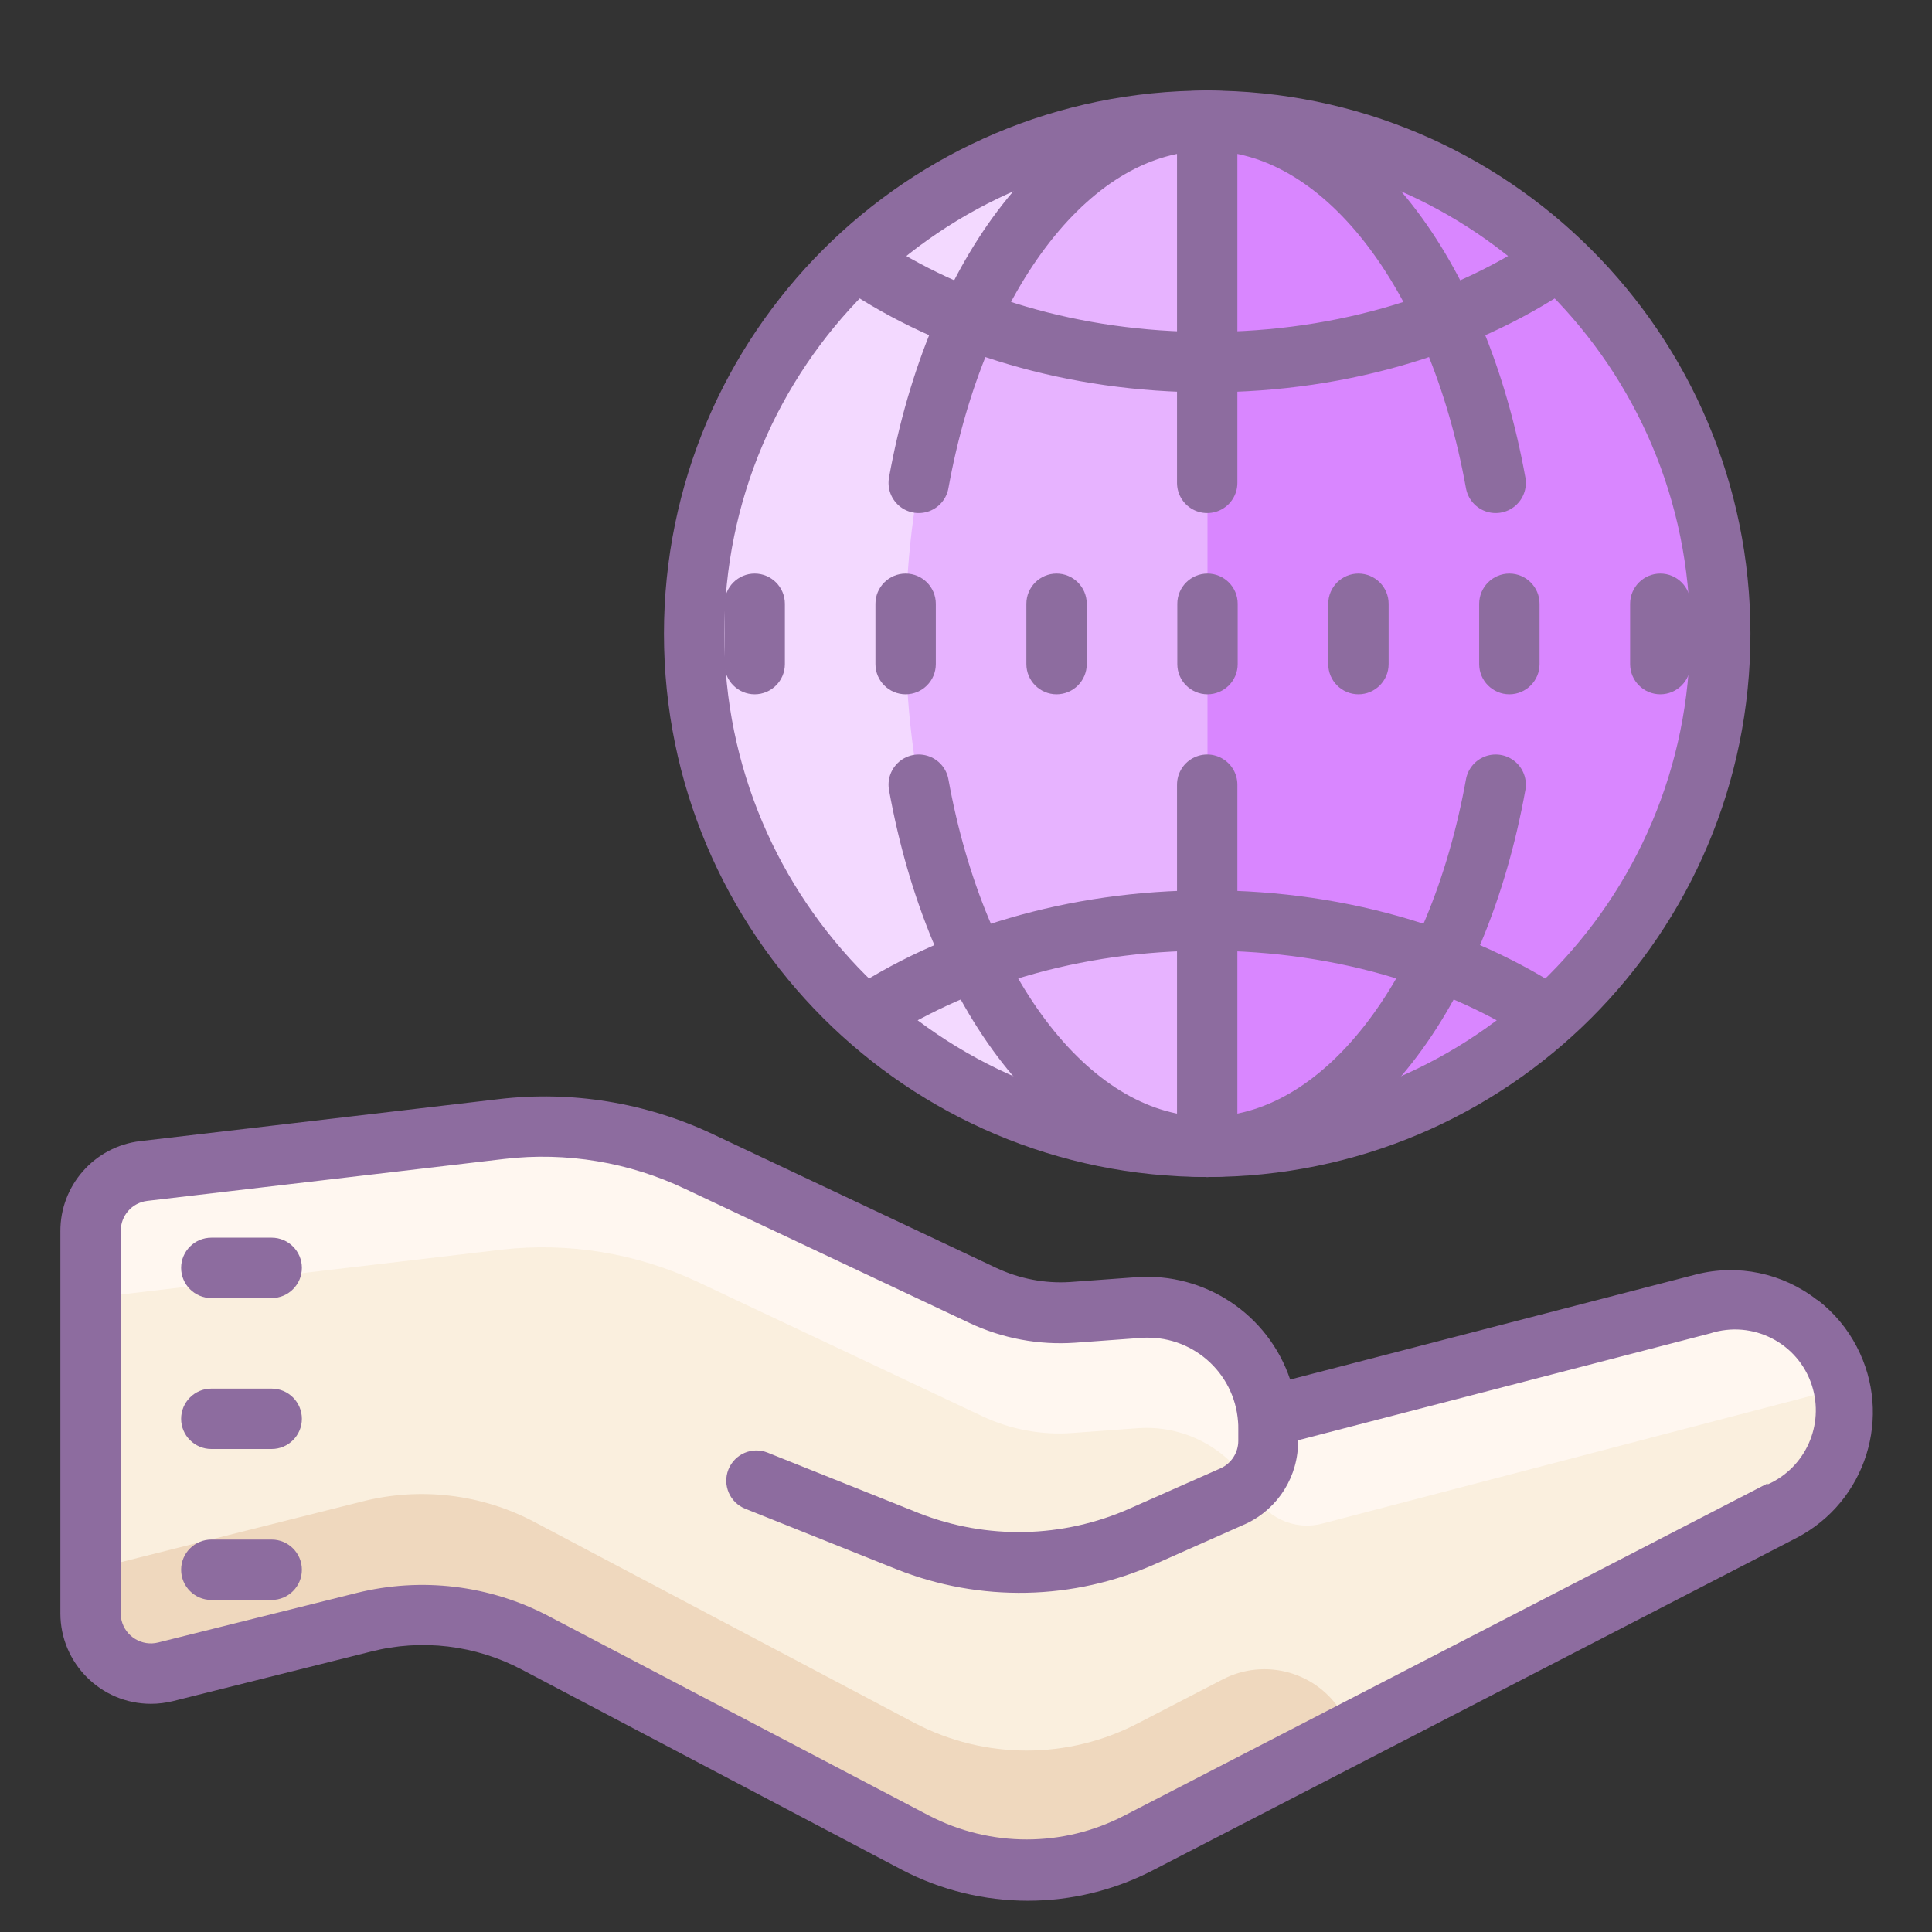 <?xml version="1.0" encoding="UTF-8"?>
<svg xmlns="http://www.w3.org/2000/svg" xmlns:xlink="http://www.w3.org/1999/xlink" viewBox="0 0 64 64" width="64px" height="64px">
<rect x="0" y="0" width="64" height="64" fill="#333333" stroke="none"/>
<g id="surface48143041">
<path style=" stroke:none;fill-rule:nonzero;fill:rgb(90.588%,70.196%,100%);fill-opacity:1;" d="M 40 4 C 30.609 4 23 11.609 23 21 C 23 30.391 30.609 38 40 38 C 49.391 38 57 30.391 57 21 C 57 11.609 49.391 4 40 4 Z M 40 4 "/>
<path style=" stroke:none;fill-rule:nonzero;fill:rgb(85.098%,52.549%,100%);fill-opacity:1;" d="M 40 38 C 49.391 38 57 30.391 57 21 C 57 11.609 49.391 4 40 4 Z M 40 38 "/>
<path style=" stroke:none;fill-rule:nonzero;fill:rgb(95.294%,85.098%,100%);fill-opacity:1;" d="M 40 38 C 30.609 38 23 30.391 23 21 C 23 11.609 30.609 4 40 4 C 34.48 4 30 11.609 30 21 C 30 30.391 34.48 38 40 38 Z M 40 38 "/>
<path style=" stroke:none;fill-rule:nonzero;fill:rgb(98.039%,93.725%,87.059%);fill-opacity:1;" d="M 25 49 L 30 51 C 32.516 52.008 35.336 51.949 37.809 50.84 L 40.762 49.512 C 41.492 49.211 41.98 48.504 42 47.711 L 42 47.301 C 42.008 45.09 40.219 43.297 38.012 43.289 C 37.91 43.289 37.809 43.293 37.711 43.301 L 35.52 43.461 C 34.488 43.535 33.453 43.344 32.52 42.898 L 23.109 38.461 C 21.082 37.508 18.824 37.137 16.602 37.398 L 4.77 38.789 C 3.758 38.906 2.992 39.77 3 40.789 L 3 53.441 C 3 54.547 3.898 55.438 5.004 55.438 C 5.164 55.438 5.324 55.418 5.48 55.379 L 12 53.738 C 13.91 53.262 15.93 53.504 17.672 54.422 L 30.301 61.051 C 32.621 62.262 35.391 62.262 37.711 61.051 L 59 50 C 60.227 49.371 60.996 48.109 61 46.73 C 60.996 44.699 59.348 43.051 57.316 43.055 C 57.008 43.055 56.699 43.094 56.398 43.172 L 42 46.93 "/>
<path style=" stroke:none;fill-rule:nonzero;fill:rgb(93.725%,84.706%,74.51%);fill-opacity:1;" d="M 40.488 55.641 L 37.711 57.078 C 35.391 58.293 32.621 58.293 30.301 57.078 L 17.711 50.422 C 15.957 49.492 13.922 49.25 12 49.738 L 3 52 L 3 53.441 C 3 54.547 3.898 55.438 5.004 55.438 C 5.164 55.438 5.324 55.418 5.48 55.379 L 12 53.738 C 13.91 53.262 15.93 53.504 17.672 54.422 L 30.301 61.051 C 32.621 62.262 35.391 62.262 37.711 61.051 L 44.809 57.371 L 44.469 56.77 C 43.656 55.391 41.906 54.895 40.488 55.641 Z M 40.488 55.641 "/>
<path style=" stroke:none;fill-rule:nonzero;fill:rgb(100%,96.863%,94.118%);fill-opacity:1;" d="M 23.121 42.469 L 32.531 46.91 C 33.465 47.352 34.496 47.547 35.531 47.469 L 37.719 47.309 C 39.188 47.215 40.586 47.926 41.371 49.172 L 41.469 49.352 C 41.867 50.246 42.859 50.723 43.809 50.469 L 60.91 46 C 60.512 44.012 58.578 42.727 56.59 43.125 C 56.523 43.137 56.457 43.152 56.391 43.172 L 42 46.93 C 41.801 44.77 39.914 43.164 37.75 43.309 L 35.559 43.469 C 34.527 43.547 33.496 43.352 32.559 42.91 L 23.148 38.469 C 21.109 37.504 18.84 37.133 16.602 37.398 L 4.77 38.789 C 3.758 38.906 2.992 39.77 3 40.789 L 3 43 L 16.602 41.398 C 18.832 41.141 21.09 41.512 23.121 42.469 Z M 23.121 42.469 "/>
<path style=" stroke:none;fill-rule:nonzero;fill:rgb(55.294%,42.353%,62.353%);fill-opacity:1;" d="M 9 41 L 7 41 C 6.449 41 6 41.449 6 42 C 6 42.551 6.449 43 7 43 L 9 43 C 9.551 43 10 42.551 10 42 C 10 41.449 9.551 41 9 41 Z M 9 46 L 7 46 C 6.449 46 6 46.449 6 47 C 6 47.551 6.449 48 7 48 L 9 48 C 9.551 48 10 47.551 10 47 C 10 46.449 9.551 46 9 46 Z M 9 51 L 7 51 C 6.449 51 6 51.449 6 52 C 6 52.551 6.449 53 7 53 L 9 53 C 9.551 53 10 52.551 10 52 C 10 51.449 9.551 51 9 51 Z M 9 51 "/>
<path style=" stroke:none;fill-rule:nonzero;fill:rgb(55.294%,42.353%,62.353%);fill-opacity:1;" d="M 60.18 43.051 C 59.047 42.172 57.57 41.863 56.18 42.219 L 42.738 45.699 C 42.012 43.539 39.914 42.145 37.641 42.309 L 35.449 42.469 C 34.605 42.523 33.766 42.359 33 42 L 23.59 37.559 C 21.387 36.523 18.938 36.125 16.52 36.41 L 4.648 37.801 C 3.133 37.977 1.988 39.27 2 40.801 L 2 53.441 C 2 55.098 3.344 56.441 5 56.441 C 5.246 56.441 5.492 56.41 5.73 56.352 L 12.289 54.711 C 13.973 54.281 15.754 54.496 17.289 55.309 L 29.879 61.941 C 32.492 63.305 35.609 63.305 38.219 61.941 L 59.52 50.941 C 61.816 49.742 62.707 46.91 61.508 44.613 C 61.199 44.016 60.762 43.492 60.23 43.078 Z M 58.551 49.141 L 37.25 60.141 C 35.219 61.199 32.801 61.199 30.77 60.141 L 18.18 53.539 C 16.223 52.508 13.957 52.234 11.809 52.77 L 5.238 54.41 C 4.703 54.543 4.16 54.215 4.027 53.68 C 4.008 53.594 3.996 53.5 4 53.41 L 4 40.781 C 3.996 40.27 4.375 39.84 4.879 39.781 L 16.711 38.391 C 18.766 38.152 20.844 38.5 22.711 39.391 L 32.121 43.828 C 33.211 44.34 34.41 44.562 35.609 44.48 L 37.801 44.32 C 39.453 44.199 40.891 45.441 41.012 47.094 C 41.02 47.168 41.02 47.242 41.02 47.32 L 41.02 47.73 C 41.02 48.121 40.789 48.48 40.43 48.641 L 37.43 49.969 C 35.211 50.957 32.688 51.012 30.43 50.121 L 25.43 48.121 C 24.914 47.914 24.336 48.164 24.129 48.68 C 23.926 49.195 24.176 49.777 24.691 49.98 L 29.691 51.98 C 32.465 53.086 35.566 53.02 38.289 51.801 L 41.289 50.469 C 42.352 49.965 43.02 48.887 43 47.711 L 56.648 44.172 C 58.059 43.715 59.57 44.488 60.023 45.898 C 60.441 47.203 59.812 48.613 58.559 49.172 Z M 58.551 49.141 "/>
<path style="fill:none;stroke-width:5.375;stroke-linecap:butt;stroke-linejoin:miter;stroke:rgb(55.294%,42.353%,62.353%);stroke-opacity:1;stroke-miterlimit:10;" d="M 107.5 10.75 C 82.263 10.75 61.812 31.2 61.812 56.438 C 61.812 81.675 82.263 102.125 107.5 102.125 C 132.737 102.125 153.188 81.675 153.188 56.438 C 153.188 31.2 132.737 10.75 107.5 10.75 Z M 107.5 10.75 " transform="matrix(0.372,0,0,0.372,0,0)"/>
<path style="fill:none;stroke-width:5.375;stroke-linecap:butt;stroke-linejoin:miter;stroke:rgb(55.294%,42.353%,62.353%);stroke-opacity:1;stroke-miterlimit:10;" d="M 76.594 23.4 C 84.73 28.891 95.585 32.25 107.5 32.25 C 119.814 32.25 130.984 28.67 139.204 22.844 M 76.594 90.819 C 84.73 85.328 95.585 81.969 107.5 81.969 C 119.814 81.969 130.984 85.549 139.204 91.375 " transform="matrix(0.372,0,0,0.372,0,0)"/>
<path style="fill:none;stroke-width:5.375;stroke-linecap:round;stroke-linejoin:round;stroke:rgb(55.294%,42.353%,62.353%);stroke-opacity:1;stroke-miterlimit:10;" d="M 133.189 43 C 129.819 24.324 119.594 10.75 107.5 10.75 C 95.406 10.75 85.181 24.324 81.811 43 M 81.811 69.875 C 85.181 88.551 95.406 102.125 107.5 102.125 C 119.594 102.125 129.819 88.551 133.189 69.875 " transform="matrix(0.372,0,0,0.372,0,0)"/>
<path style=" stroke:none;fill-rule:nonzero;fill:rgb(55.294%,42.353%,62.353%);fill-opacity:1;" d="M 40 19 C 39.449 19 39 19.449 39 20 L 39 22 C 39 22.551 39.449 23 40 23 C 40.551 23 41 22.551 41 22 L 41 20 C 41 19.449 40.551 19 40 19 Z M 35 19 C 34.449 19 34 19.449 34 20 L 34 22 C 34 22.551 34.449 23 35 23 C 35.551 23 36 22.551 36 22 L 36 20 C 36 19.449 35.551 19 35 19 Z M 50 19 C 49.449 19 49 19.449 49 20 L 49 22 C 49 22.551 49.449 23 50 23 C 50.551 23 51 22.551 51 22 L 51 20 C 51 19.449 50.551 19 50 19 Z M 55 19 C 54.449 19 54 19.449 54 20 L 54 22 C 54 22.551 54.449 23 55 23 C 55.551 23 56 22.551 56 22 L 56 20 C 56 19.449 55.551 19 55 19 Z M 45 19 C 44.449 19 44 19.449 44 20 L 44 22 C 44 22.551 44.449 23 45 23 C 45.551 23 46 22.551 46 22 L 46 20 C 46 19.449 45.551 19 45 19 Z M 30 19 C 29.449 19 29 19.449 29 20 L 29 22 C 29 22.551 29.449 23 30 23 C 30.551 23 31 22.551 31 22 L 31 20 C 31 19.449 30.551 19 30 19 Z M 25 19 C 24.449 19 24 19.449 24 20 L 24 22 C 24 22.551 24.449 23 25 23 C 25.551 23 26 22.551 26 22 L 26 20 C 26 19.449 25.551 19 25 19 Z M 25 19 "/>
<path style="fill:none;stroke-width:5.375;stroke-linecap:round;stroke-linejoin:miter;stroke:rgb(55.294%,42.353%,62.353%);stroke-opacity:1;stroke-miterlimit:10;" d="M 107.5 43 L 107.5 10.75 M 107.5 69.875 L 107.5 102.125 " transform="matrix(0.372,0,0,0.372,0,0)"/>
</g>
</svg>
